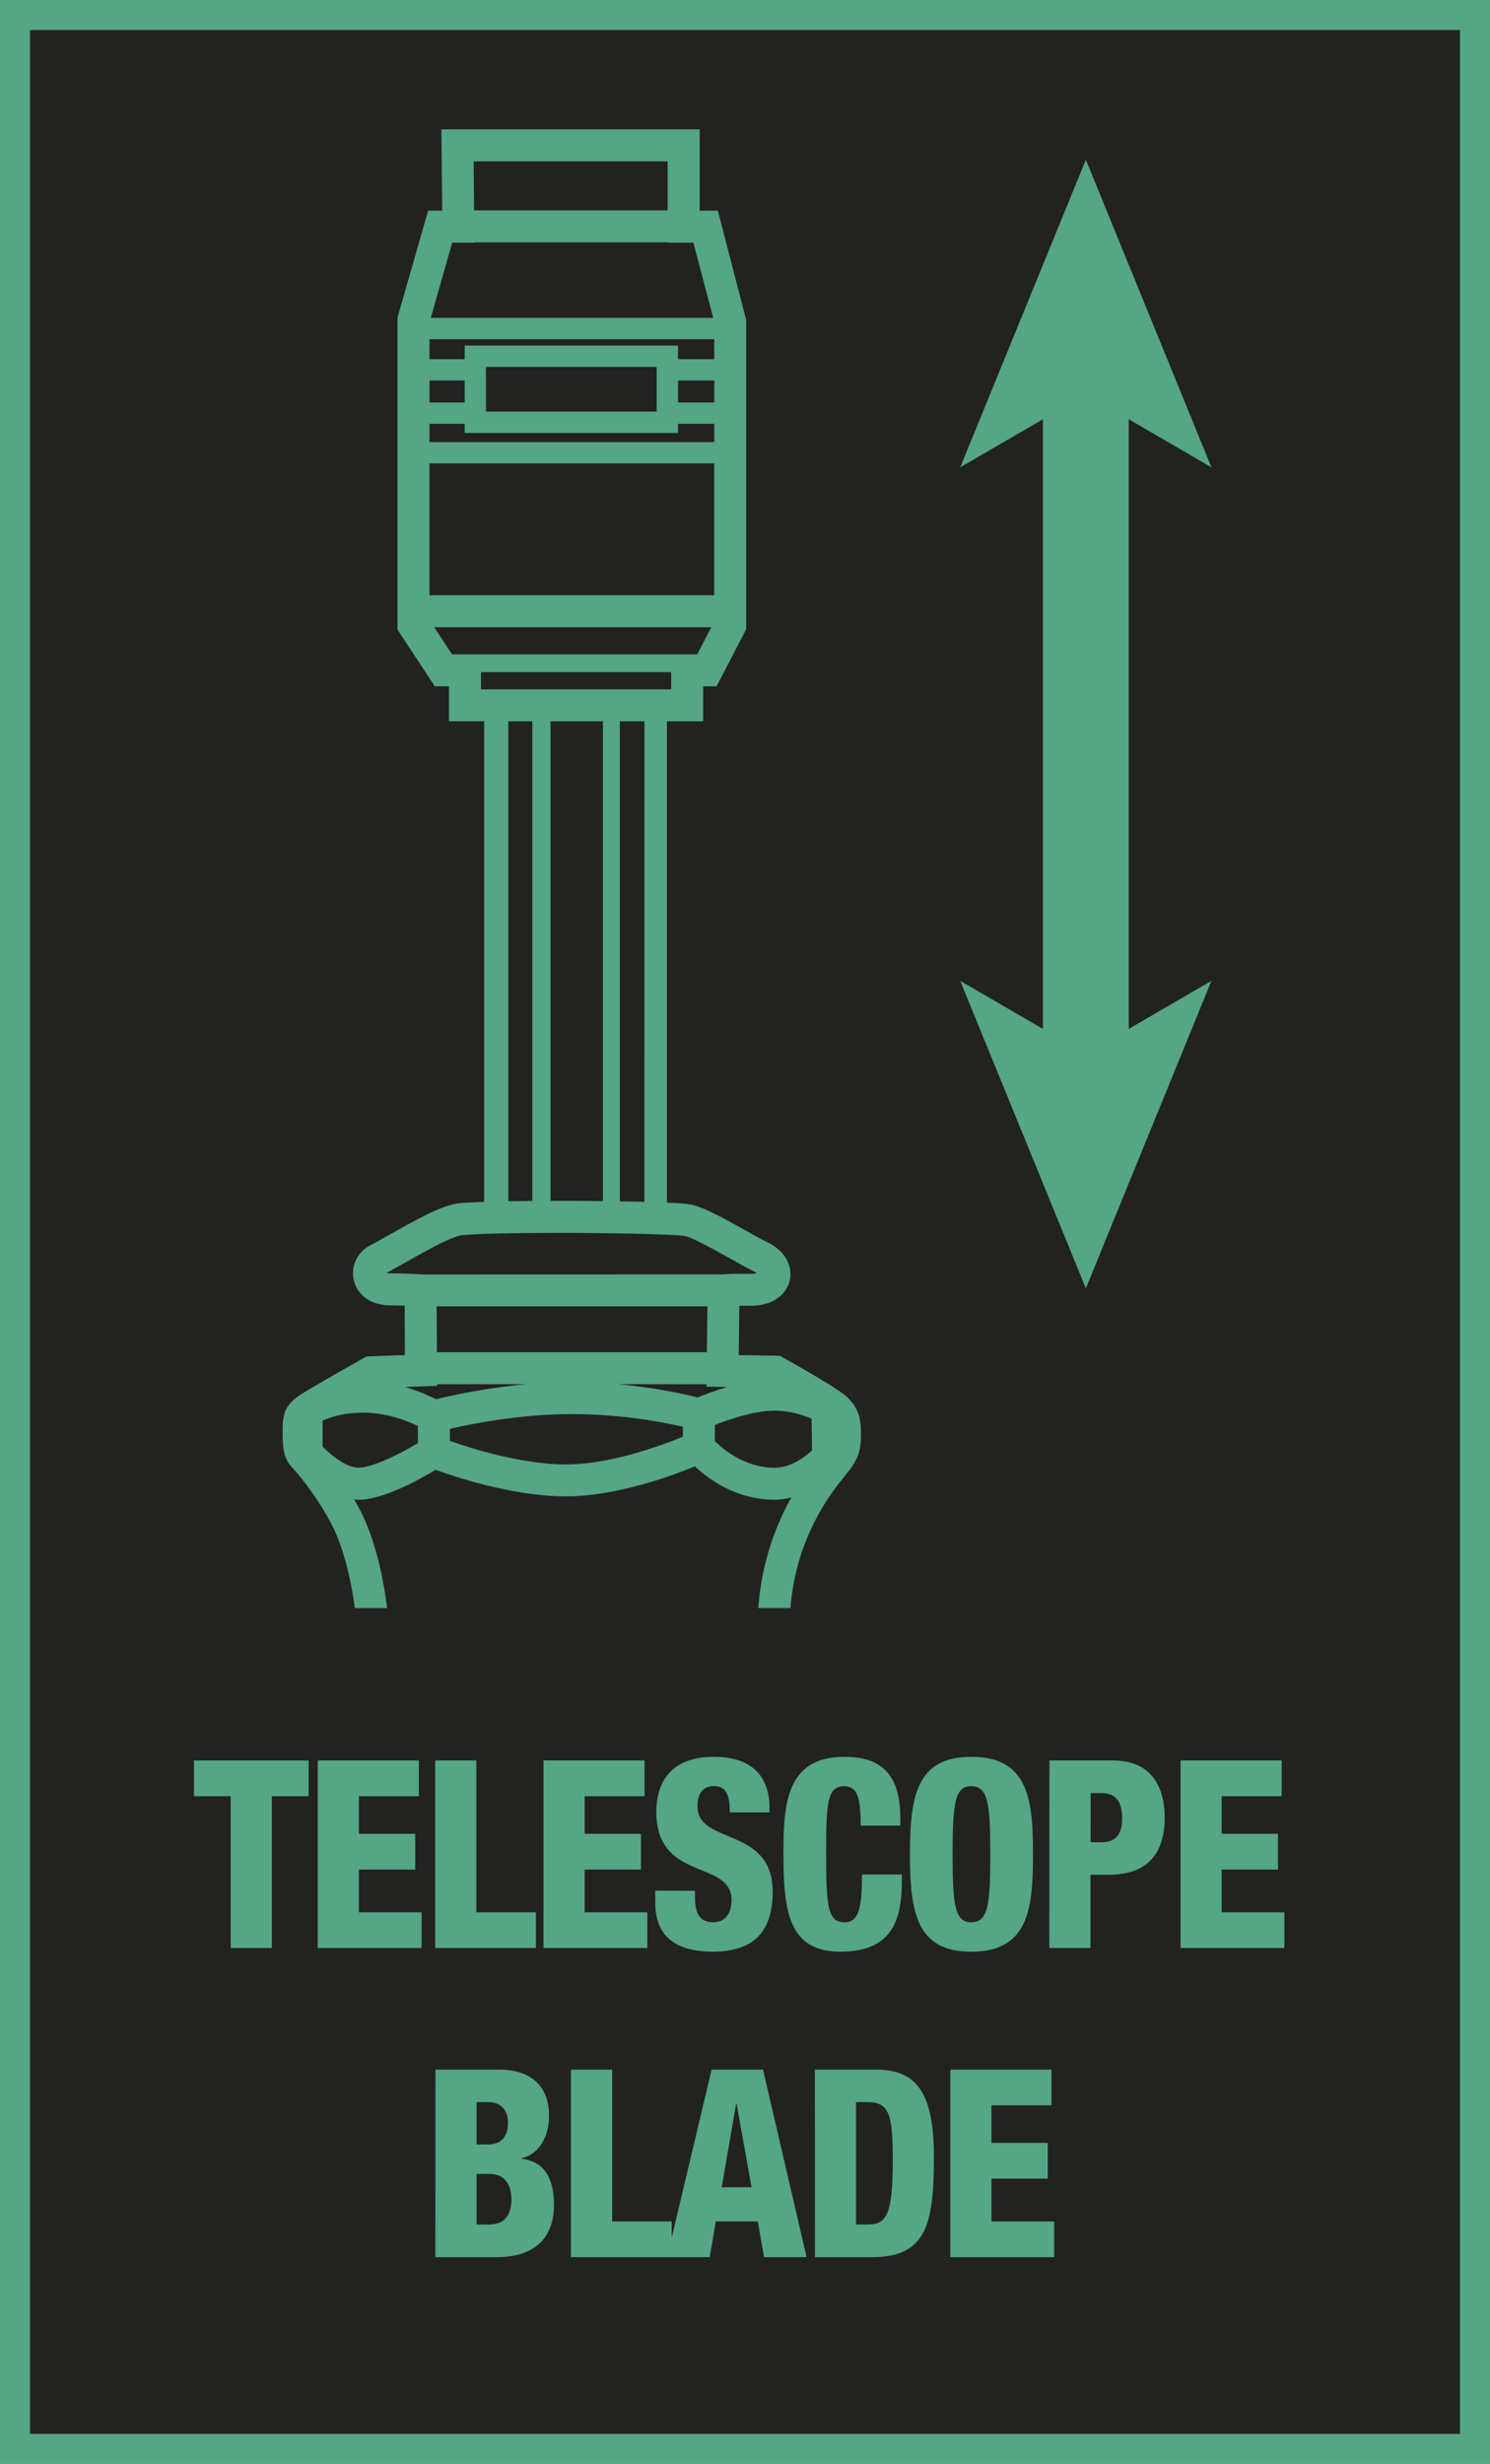 <?xml version="1.0" encoding="utf-8"?>
<!-- Generator: Adobe Illustrator 16.0.4, SVG Export Plug-In . SVG Version: 6.00 Build 0)  -->
<!DOCTYPE svg PUBLIC "-//W3C//DTD SVG 1.1//EN" "http://www.w3.org/Graphics/SVG/1.1/DTD/svg11.dtd">
<svg version="1.1" id="Ebene_1" xmlns:x="http://ns.adobe.com/Extensibility/1.0/" xmlns:i="http://ns.adobe.com/AdobeIllustrator/10.0/" xmlns:graph="http://ns.adobe.com/Graphs/1.0/"
	 xmlns="http://www.w3.org/2000/svg" xmlns:xlink="http://www.w3.org/1999/xlink" x="0px" y="0px" width="34.718px"
	 height="57.395px" viewBox="10.987 13.823 34.718 57.395" enable-background="new 10.987 13.823 34.718 57.395"
	 xml:space="preserve">
<rect x="11.337" y="14.173" fill="#222221" stroke="#54A684" stroke-width="0.7" stroke-miterlimit="10" width="34.019" height="56.695"/>
<g>
	<g>
		<path fill="#54A684" d="M16.362,55.663h-0.856v-0.832h2.672v0.832H17.32V59.2h-0.958V55.663z"/>
		<path fill="#54A684" d="M18.391,54.831h2.355v0.832H19.35v0.875h1.312v0.834H19.35v0.996h1.461V59.2h-2.42V54.831z"/>
		<path fill="#54A684" d="M21.127,54.831h0.959v3.537h1.388V59.2h-2.347V54.831z"/>
		<path fill="#54A684" d="M23.651,54.831h2.355v0.832H24.61v0.875h1.312v0.834H24.61v0.996h1.461V59.2h-2.42V54.831z"/>
		<path fill="#54A684" d="M27.181,57.866v0.154c0,0.33,0.086,0.58,0.417,0.58c0.337,0,0.434-0.27,0.434-0.52
			c0-0.943-1.752-0.416-1.752-2.052c0-0.696,0.348-1.282,1.335-1.282c0.959,0,1.302,0.52,1.302,1.19v0.104h-0.925
			c0-0.209-0.021-0.36-0.08-0.459c-0.057-0.104-0.147-0.153-0.291-0.153c-0.239,0-0.382,0.153-0.382,0.473
			c0,0.91,1.752,0.451,1.752,1.994c0,0.99-0.514,1.39-1.393,1.39c-0.696,0-1.343-0.228-1.343-1.14v-0.281L27.181,57.866
			L27.181,57.866z"/>
		<path fill="#54A684" d="M31.041,56.348c0-0.635-0.067-0.918-0.389-0.918c-0.383,0-0.416,0.393-0.416,1.537
			c0,1.297,0.039,1.633,0.438,1.633c0.354,0,0.394-0.434,0.398-1.113H32v0.152c0,0.943-0.246,1.646-1.434,1.646
			c-1.227,0-1.324-0.984-1.324-2.302c0-1.119,0.058-2.237,1.416-2.237c0.844,0,1.307,0.391,1.307,1.418v0.184H31.041z"/>
		<path fill="#54A684" d="M33.623,59.286c-1.262,0-1.434-0.881-1.434-2.27s0.172-2.27,1.434-2.27c1.357,0,1.433,1.059,1.433,2.27
			S34.98,59.286,33.623,59.286z M33.617,58.6c0.389,0,0.445-0.385,0.445-1.584s-0.058-1.586-0.445-1.586
			c-0.377,0-0.434,0.387-0.434,1.586S33.24,58.6,33.617,58.6z"/>
		<path fill="#54A684" d="M35.439,54.831h1.481c1.013,0,1.205,0.783,1.205,1.328c0,0.783-0.348,1.334-1.307,1.334h-0.422V59.2
			h-0.959L35.439,54.831L35.439,54.831z M36.398,56.735h0.262c0.383,0,0.473-0.258,0.473-0.551c0-0.338-0.102-0.594-0.489-0.594
			h-0.244L36.398,56.735L36.398,56.735z"/>
		<path fill="#54A684" d="M38.494,54.831h2.357v0.832h-1.398v0.875h1.312v0.834h-1.312v0.996h1.461V59.2h-2.42V54.831z"/>
		<path fill="#54A684" d="M21.133,62.032h1.489c0.696,0,1.158,0.348,1.158,1.076c0,0.508-0.251,0.906-0.639,0.986v0.012
			c0.303,0.049,0.753,0.189,0.753,1.082c0,0.516-0.211,1.213-1.348,1.213h-1.415L21.133,62.032L21.133,62.032z M22.092,63.776h0.263
			c0.331,0,0.469-0.203,0.469-0.514c0-0.227-0.114-0.473-0.463-0.473h-0.269V63.776z M22.092,65.641h0.291
			c0.389,0,0.52-0.262,0.52-0.568c0-0.428-0.205-0.611-0.502-0.611h-0.309V65.641z"/>
		<path fill="#54A684" d="M24.291,62.032h0.959v3.537h1.388v0.832h-2.347V62.032z"/>
		<path fill="#54A684" d="M27.568,62.032h1.198l1.016,4.369H28.79l-0.147-0.832h-0.977l-0.143,0.832H26.53L27.568,62.032z
			 M28.15,62.827h-0.01l-0.337,1.945h0.695L28.15,62.827z"/>
		<path fill="#54A684" d="M29.974,62.032h1.42c0.946,0,1.354,0.525,1.354,2.043c0,1.586-0.188,2.326-1.449,2.326h-1.323
			L29.974,62.032L29.974,62.032z M30.933,65.641h0.256c0.444,0,0.6-0.189,0.6-1.498c0-1.064-0.08-1.354-0.588-1.354h-0.268V65.641z"
			/>
		<path fill="#54A684" d="M33.13,62.032h2.357v0.832h-1.398v0.875h1.312v0.832h-1.312v0.998h1.461v0.832h-2.42V62.032z"/>
	</g>
</g>
<g>
	<g>
		<path fill="#54A684" d="M26.002,42.123h0.525V30.626h0.844V29.81h0.313l0.688-1.326v-7.213l-0.658-2.54H27.29v-1.895h-6.018
			l0.018,1.895h-0.328l-0.713,2.488v7.271l0.869,1.319h0.33v0.816h0.82v11.408h0.563V30.626h0.56v11.49h0.423v-11.49h1.222v11.49
			h0.394v-11.49h0.573L26.002,42.123L26.002,42.123z M27.629,21.725v0.465h-0.844v-0.317h-4.971v0.317h-0.82v-0.465H27.629z
			 M22.311,22.37h3.977v1.042h-3.977V22.37z M26.786,22.687h0.844v0.512h-0.844V22.687z M21.815,22.687v0.512h-0.82v-0.512H21.815z
			 M21.815,23.695v0.214h4.971v-0.214h0.844v0.426h-6.635v-0.426H21.815z M27.629,24.617v3.072h-6.635v-3.072H27.629z
			 M26.544,17.582v1.141h-4.511l-0.01-1.141H26.544z M21.523,19.476h0.519v-0.008h4.503v0.008h0.598l0.463,1.752h-6.582
			L21.523,19.476z M21.519,29.065l-0.415-0.631h6.456l-0.328,0.631h-0.233h-0.373h-4.432h-0.479H21.519z M23.014,29.88h-0.373
			h-0.447v-0.4h4.432v0.4h-0.471h-0.373H23.014z"/>
	</g>
	<path fill="#54A684" d="M20.006,51.284c-0.002-0.017-0.003-0.033-0.005-0.049c-0.147-1.133-0.418-1.835-0.618-2.224
		c-0.046-0.089-0.094-0.175-0.143-0.261c0.035,0.004,0.07,0.008,0.105,0.008c0.575,0,1.429-0.478,1.791-0.697
		c0.479,0.174,1.821,0.618,3.037,0.618c1.176,0,2.473-0.479,3.006-0.698c0.309,0.291,0.961,0.777,1.854,0.777
		c0.138,0,0.269-0.021,0.391-0.051c-0.34,0.609-0.683,1.461-0.766,2.543c-0.001,0.012-0.001,0.021-0.002,0.031h0.748
		c0.137-1.688,0.969-2.709,1.281-3.094c0.037-0.045,0.065-0.082,0.09-0.109c0.252-0.334,0.272-0.564,0.272-0.834v-0.072
		c0-0.354-0.086-0.57-0.317-0.803c-0.164-0.164-1.002-0.646-1.484-0.916l-0.082-0.048L28.2,45.389l0.014-1.151
		c0.068-0.001,0.146,0,0.24,0.001c0.396,0.008,0.624-0.135,0.744-0.254c0.135-0.131,0.207-0.303,0.207-0.482
		c0-0.305-0.199-0.581-0.531-0.739c-0.109-0.053-0.295-0.156-0.49-0.266c-0.602-0.336-1.049-0.577-1.323-0.621
		c-0.483-0.078-2.988-0.082-3.015-0.082c-0.676,0-1.883,0.008-2.371,0.058c-0.376,0.044-0.903,0.331-1.559,0.701
		c-0.186,0.105-0.354,0.202-0.486,0.268c-0.258,0.129-0.418,0.385-0.418,0.663c0,0.359,0.275,0.745,0.881,0.745
		c0.09,0,0.21,0.004,0.322,0.007l0.006,1.15L19.53,45.42l-0.078,0.043c-0.128,0.072-1.25,0.703-1.484,0.86
		c-0.396,0.265-0.396,0.52-0.396,0.903c0,0.371,0.038,0.598,0.241,0.802c0.073,0.072,0.551,0.627,0.91,1.322
		c0.139,0.271,0.391,0.881,0.532,1.931h0.751V51.284z M20.805,43.506c-0.021-0.002-0.464-0.022-0.711-0.022
		c-0.047,0-0.078-0.005-0.103-0.01c0.136-0.07,0.307-0.167,0.493-0.272c0.407-0.229,1.021-0.579,1.271-0.607
		c0.328-0.034,1.162-0.054,2.289-0.054c1.001,0,2.607,0.026,2.896,0.073c0.167,0.025,0.761,0.357,1.08,0.536
		c0.215,0.12,0.399,0.225,0.531,0.286c0.031,0.017,0.056,0.03,0.071,0.043c-0.034,0.01-0.086,0.019-0.156,0.017
		c-0.391-0.007-0.573,0.006-0.641,0.012l-7.01,0.002L20.805,43.506z M21.168,45.321l-0.007-1.068h6.31l-0.014,1.068H21.168z
		 M27.449,46.066l-0.001,0.058l0.477,0.008c-0.291,0.088-0.541,0.185-0.683,0.242c-0.276-0.069-0.958-0.227-1.854-0.308H27.449z
		 M20.426,46.131l0.746-0.027v-0.038h2.079c-0.976,0.089-1.781,0.271-2.104,0.351C20.999,46.34,20.743,46.225,20.426,46.131z
		 M29.897,46.87l0.011,0.737c-0.155,0.146-0.489,0.405-0.872,0.405c-0.695,0-1.203-0.434-1.393-0.621v-0.375
		c0.352-0.139,0.939-0.333,1.377-0.333C29.407,46.683,29.717,46.792,29.897,46.87z M24.175,47.935c-1.031,0-2.215-0.375-2.705-0.549
		v-0.28c0.505-0.117,1.641-0.343,2.836-0.343c1.159,0,2.14,0.188,2.592,0.295v0.231C26.417,47.488,25.213,47.935,24.175,47.935z
		 M18.503,47.519v-0.603c0.169-0.078,0.483-0.187,0.956-0.187c0.531,0,1.017,0.19,1.265,0.31v0.399
		c-0.441,0.267-1.07,0.572-1.377,0.572C19.048,48.012,18.688,47.708,18.503,47.519z"/>
</g>
<g>
	<g>
		<line fill="none" stroke="#54A684" stroke-width="2" stroke-miterlimit="10" x1="36.288" y1="22.628" x2="36.288" y2="38.751"/>
		<g>
			<polygon fill="#54A684" points="36.288,17.544 33.361,24.708 36.288,23.009 39.214,24.708 			"/>
		</g>
		<g>
			<polygon fill="#54A684" points="36.288,43.834 33.361,36.671 36.288,38.371 39.214,36.671 			"/>
		</g>
	</g>
</g>
</svg>
